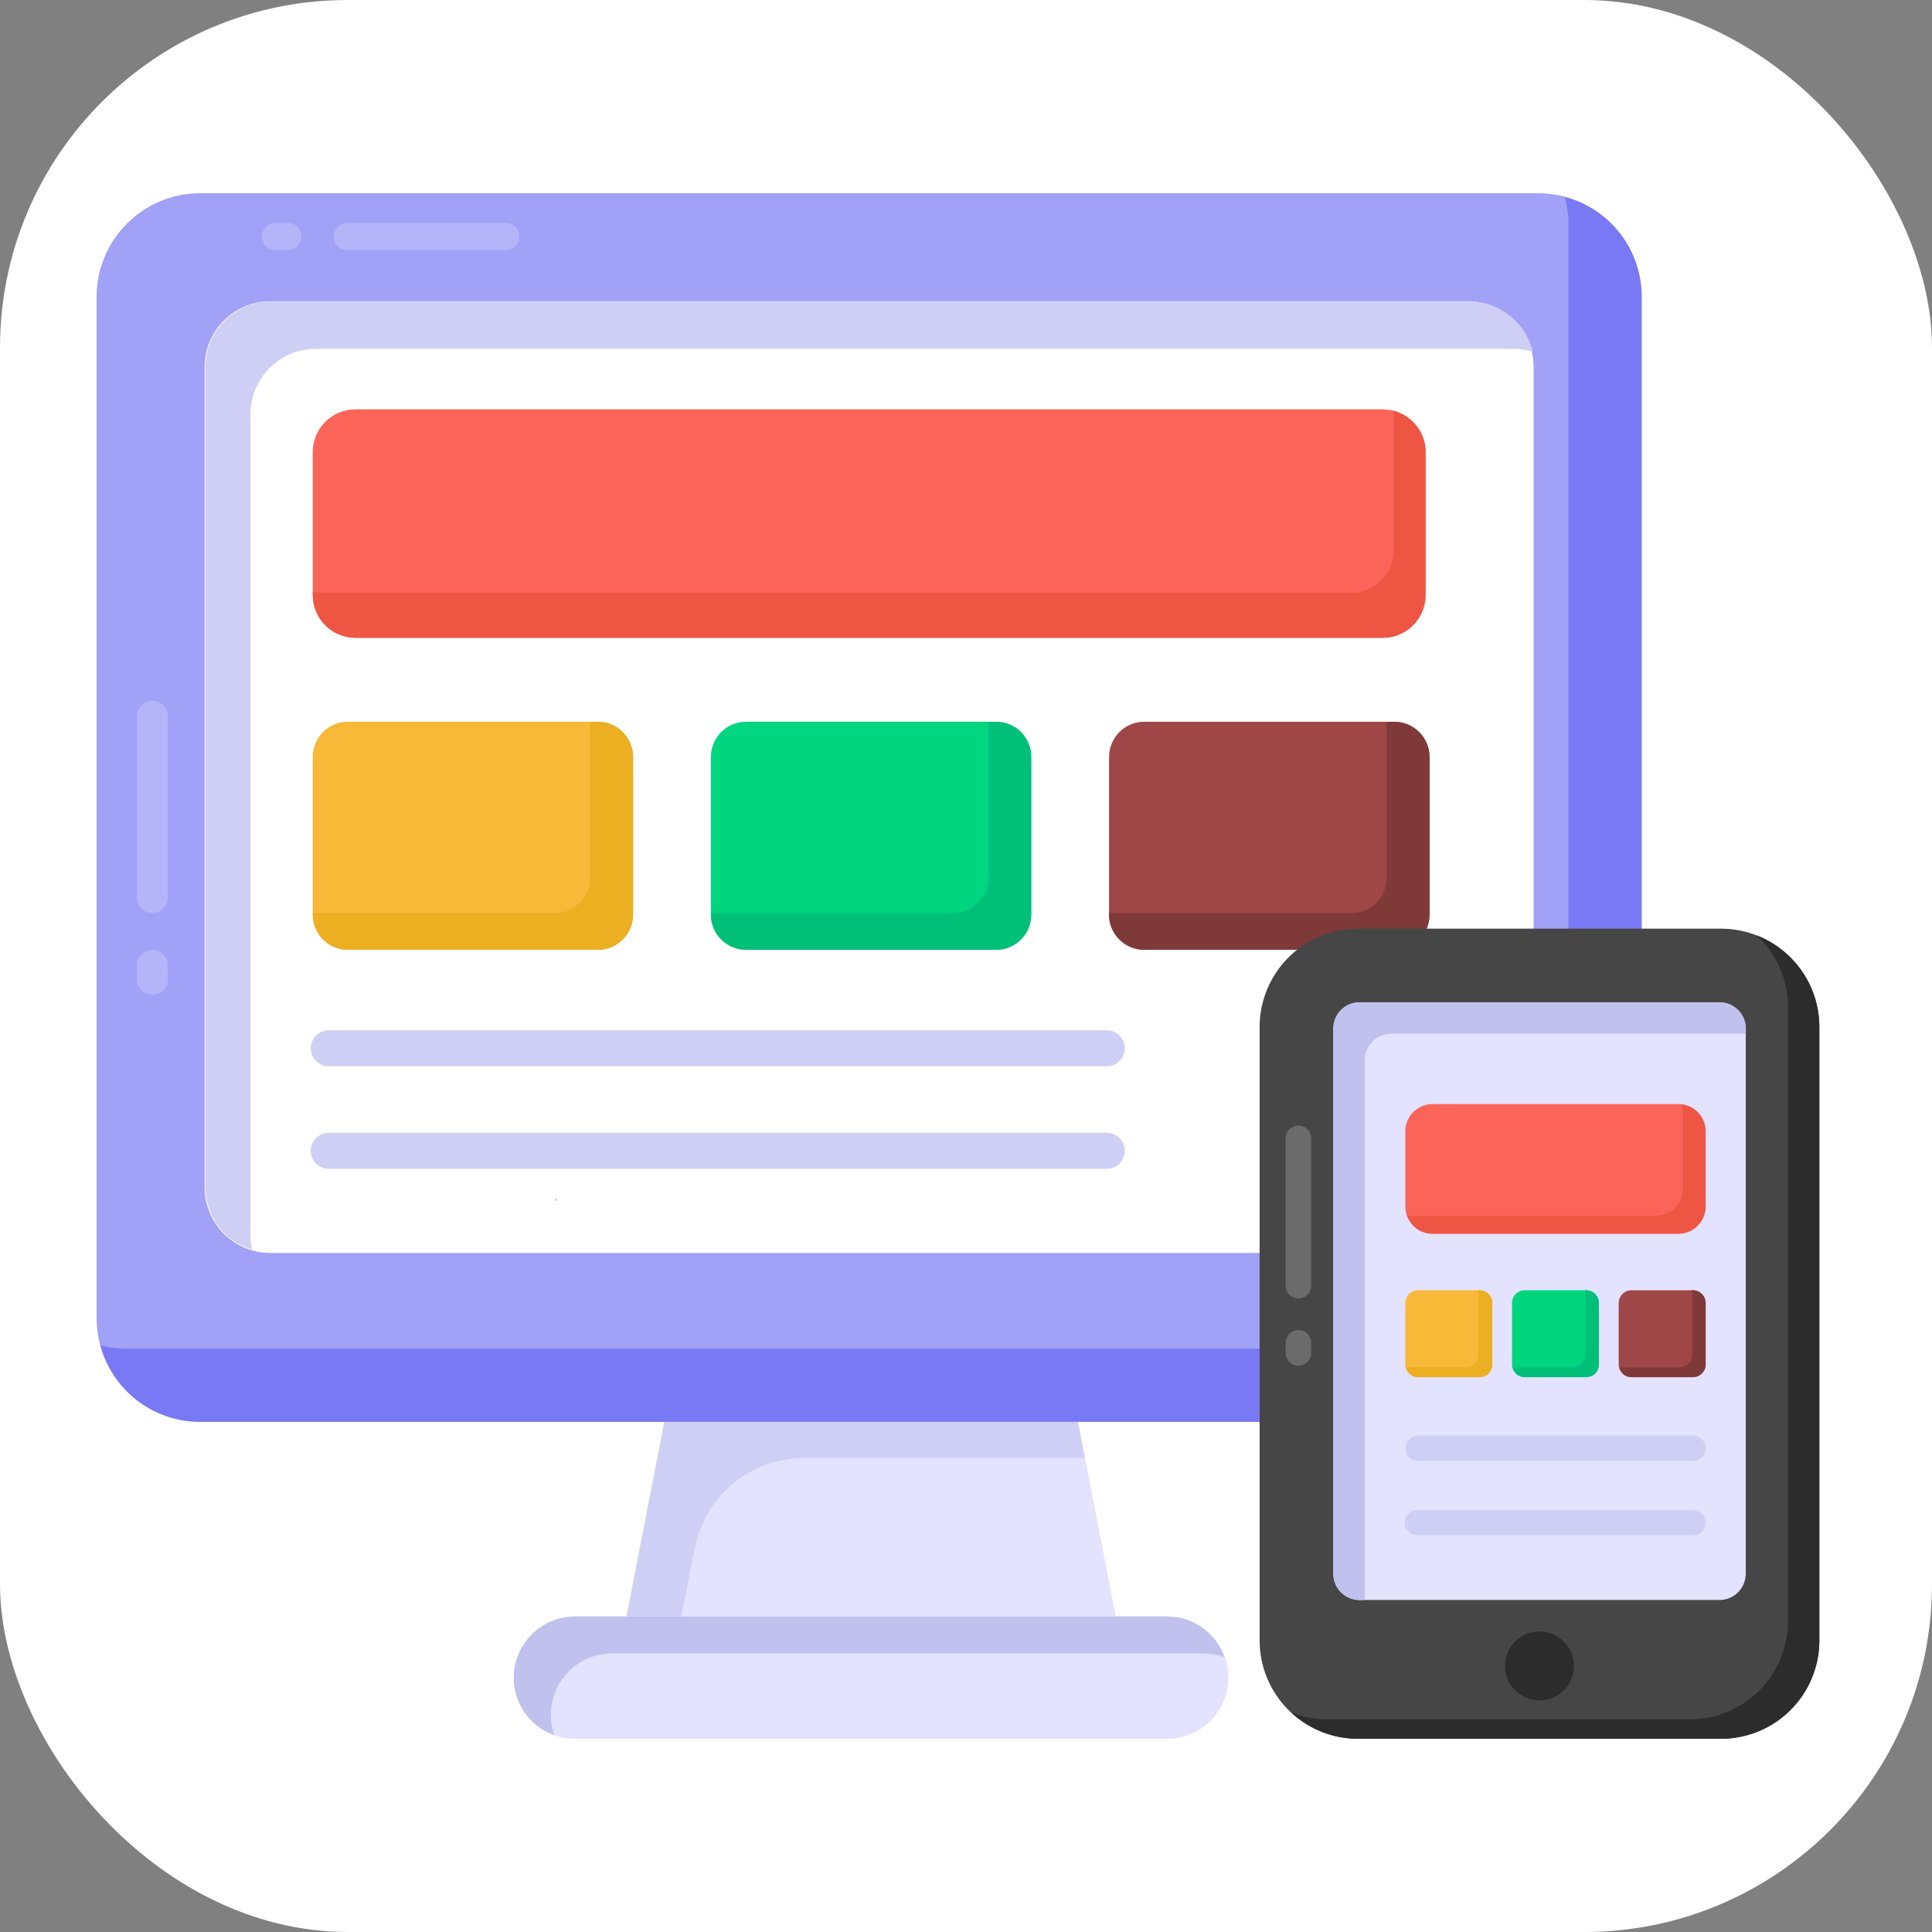 <svg xmlns="http://www.w3.org/2000/svg" width="100" height="100" viewBox="0 0 100 100" fill="none"><rect x="0" y="0" width="100" height="100" fill="#808080" stroke="none"/><rect width="100" height="100" rx="18" fill="white"></rect><path d="M55.795 73.594L57.753 83.668H32.424L34.382 73.594H55.795Z" fill="#E3E2FF"></path><path d="M56.15 75.468H41.611C40.276 75.469 38.982 75.933 37.952 76.782C36.921 77.631 36.217 78.812 35.961 80.122L35.266 83.672H32.432L34.389 73.603H55.795L56.15 75.468Z" fill="#CFCFF6"></path><path d="M84.97 15.363V68.232C84.97 69.654 84.404 71.018 83.399 72.023C82.393 73.028 81.029 73.593 79.608 73.593H10.363C8.941 73.593 7.577 73.028 6.571 72.023C5.566 71.018 5 69.654 5 68.232V15.363C5 13.94 5.565 12.576 6.571 11.571C7.576 10.565 8.94 10 10.363 10H79.606C81.028 10 82.392 10.565 83.398 11.571C84.403 12.576 84.97 13.94 84.97 15.363Z" fill="#A1A1F8"></path><path d="M10.594 61.454V18.993C10.594 17.115 12.115 15.594 13.991 15.594H75.979C77.856 15.594 79.378 17.115 79.378 18.993V61.454C79.378 62.356 79.02 63.22 78.382 63.858C77.745 64.495 76.88 64.853 75.979 64.853H13.989C13.088 64.853 12.224 64.495 11.587 63.857C10.95 63.22 10.592 62.355 10.592 61.454H10.594Z" fill="white"></path><path d="M79.339 18.223C79.022 18.111 78.686 18.055 78.35 18.055H16.355C14.472 18.055 12.962 19.584 12.962 21.449V63.914C12.962 64.175 12.999 64.436 13.055 64.678C11.656 64.287 10.631 62.981 10.631 61.453V18.989C10.631 17.125 12.16 15.596 14.043 15.596H76.02C77.642 15.596 79.003 16.731 79.339 18.223Z" fill="#CFCFF6"></path><path d="M84.972 15.364V68.234C84.972 68.938 84.834 69.636 84.565 70.287C84.296 70.937 83.901 71.529 83.403 72.027C82.904 72.525 82.313 72.919 81.662 73.189C81.011 73.458 80.313 73.596 79.609 73.595H10.364C9.186 73.596 8.04 73.208 7.106 72.49C6.172 71.772 5.501 70.765 5.199 69.627C5.628 69.752 6.092 69.806 6.557 69.806H75.82C77.241 69.802 78.603 69.236 79.608 68.231C80.613 67.226 81.179 65.864 81.183 64.443V11.573C81.183 11.108 81.117 10.644 80.987 10.197C82.131 10.493 83.143 11.161 83.865 12.097C84.586 13.032 84.976 14.183 84.972 15.364Z" fill="#7979F6"></path><path d="M63.581 86.834C63.581 88.583 62.163 90 60.414 90H29.76C28.92 90 28.115 89.667 27.521 89.073C26.927 88.479 26.594 87.674 26.594 86.834C26.594 85.994 26.927 85.189 27.521 84.595C28.115 84.001 28.92 83.668 29.76 83.668H60.414C62.163 83.668 63.581 85.085 63.581 86.834Z" fill="#E3E2FF"></path><path d="M26.594 86.84C26.594 85.1 28.011 83.67 29.765 83.67H60.416C61.781 83.67 62.935 84.546 63.375 85.766C63.04 85.648 62.688 85.588 62.333 85.587H31.667C29.928 85.587 28.514 87.002 28.514 88.757C28.514 89.131 28.578 89.489 28.693 89.814C28.078 89.597 27.546 89.194 27.17 88.662C26.794 88.129 26.591 87.492 26.594 86.84Z" fill="#C1C1EE"></path><path opacity="0.2" d="M8.691 37.071V46.454C8.691 46.667 8.607 46.871 8.456 47.022C8.306 47.172 8.102 47.257 7.889 47.257C7.676 47.257 7.472 47.172 7.321 47.022C7.171 46.871 7.086 46.667 7.086 46.454V37.071C7.086 36.859 7.17 36.655 7.321 36.505C7.471 36.354 7.675 36.27 7.888 36.27C8.1 36.27 8.304 36.354 8.455 36.505C8.605 36.655 8.691 36.859 8.691 37.071ZM8.691 49.963V50.691C8.691 50.904 8.607 51.108 8.456 51.258C8.306 51.409 8.102 51.493 7.889 51.493C7.676 51.493 7.472 51.409 7.321 51.258C7.171 51.108 7.086 50.904 7.086 50.691V49.963C7.086 49.751 7.17 49.547 7.321 49.397C7.471 49.246 7.675 49.162 7.888 49.162C8.1 49.162 8.304 49.246 8.455 49.397C8.605 49.547 8.691 49.751 8.691 49.963ZM26.183 12.945H17.972C17.785 12.945 17.606 12.871 17.475 12.739C17.343 12.607 17.269 12.428 17.269 12.242C17.269 12.056 17.343 11.877 17.475 11.745C17.606 11.613 17.785 11.539 17.972 11.539H26.183C26.37 11.539 26.549 11.613 26.68 11.745C26.812 11.877 26.886 12.056 26.886 12.242C26.886 12.428 26.812 12.607 26.68 12.739C26.549 12.871 26.37 12.945 26.183 12.945ZM14.902 12.945H14.263C14.076 12.945 13.898 12.871 13.766 12.739C13.634 12.607 13.56 12.428 13.56 12.242C13.56 12.056 13.634 11.877 13.766 11.745C13.898 11.613 14.076 11.539 14.263 11.539H14.902C15.089 11.539 15.268 11.613 15.399 11.745C15.531 11.877 15.605 12.056 15.605 12.242C15.605 12.428 15.531 12.607 15.399 12.739C15.268 12.871 15.089 12.945 14.902 12.945Z" fill="white"></path><path d="M28.744 62.08C28.793 62.095 28.841 62.129 28.888 62.129H28.776C28.759 62.112 28.744 62.095 28.744 62.08Z" fill="#2D2C2C"></path><path d="M71.569 33.009H18.401C17.813 33.009 17.25 32.776 16.834 32.36C16.419 31.945 16.186 31.382 16.186 30.794V23.403C16.186 22.18 17.177 21.188 18.401 21.188H71.569C72.792 21.188 73.784 22.18 73.784 23.403V30.794C73.784 32.019 72.792 33.009 71.569 33.009Z" fill="#FB6559"></path><path d="M73.788 23.391V30.796C73.788 32.026 72.802 33.015 71.569 33.015H18.408C17.18 33.015 16.191 32.026 16.191 30.796V30.609C16.378 30.665 16.564 30.684 16.769 30.684H69.93C71.161 30.684 72.149 29.696 72.149 28.465V21.268C73.1 21.529 73.79 22.386 73.79 23.393L73.788 23.391Z" fill="#EF5543"></path><path d="M30.95 37.357H18.007C17.768 37.357 17.531 37.404 17.31 37.496C17.089 37.587 16.888 37.721 16.719 37.891C16.549 38.06 16.415 38.261 16.324 38.482C16.232 38.703 16.185 38.94 16.186 39.179V47.339C16.186 48.344 17 49.159 18.007 49.159H30.95C31.957 49.159 32.771 48.344 32.771 47.339V39.179C32.771 38.94 32.724 38.703 32.633 38.482C32.541 38.261 32.407 38.061 32.238 37.892C32.069 37.723 31.868 37.589 31.647 37.497C31.426 37.406 31.189 37.359 30.95 37.359V37.357Z" fill="#F8B838"></path><path d="M51.561 37.357H38.615C38.376 37.357 38.139 37.405 37.918 37.496C37.697 37.588 37.496 37.722 37.327 37.891C37.158 38.06 37.024 38.261 36.933 38.482C36.842 38.703 36.795 38.94 36.795 39.179V47.339C36.795 48.344 37.61 49.159 38.615 49.159H51.559C52.566 49.159 53.381 48.344 53.381 47.339V39.179C53.381 38.94 53.334 38.703 53.242 38.482C53.151 38.261 53.016 38.061 52.847 37.892C52.678 37.723 52.477 37.589 52.256 37.497C52.035 37.406 51.798 37.359 51.559 37.359L51.561 37.357Z" fill="#00D57F"></path><path d="M72.17 37.357H59.226C58.987 37.357 58.75 37.405 58.529 37.496C58.308 37.588 58.108 37.722 57.939 37.891C57.77 38.06 57.636 38.261 57.544 38.482C57.453 38.703 57.406 38.94 57.406 39.179V47.339C57.406 48.344 58.221 49.159 59.226 49.159H72.17C73.177 49.159 73.99 48.344 73.99 47.339V39.179C73.99 38.697 73.799 38.234 73.457 37.892C73.116 37.551 72.653 37.359 72.17 37.359V37.357Z" fill="#9F4747"></path><path d="M32.766 39.187V47.335C32.766 48.342 31.946 49.163 30.957 49.163H17.998C16.991 49.163 16.191 48.342 16.191 47.335V47.261H28.74C29.747 47.261 30.549 46.44 30.549 45.433V37.359H30.959C31.948 37.359 32.766 38.18 32.766 39.187Z" fill="#EBAF21"></path><path d="M53.37 39.187V47.335C53.37 48.342 52.57 49.163 51.561 49.163H38.622C37.615 49.163 36.795 48.342 36.795 47.335V47.261H49.344C50.351 47.261 51.171 46.44 51.171 45.433V37.359H51.563C52.57 37.359 53.37 38.18 53.37 39.187Z" fill="#00C079"></path><path d="M73.994 39.187V47.335C73.994 48.342 73.173 49.163 72.166 49.163H59.226C58.219 49.163 57.398 48.342 57.398 47.335V47.261H69.947C70.954 47.261 71.775 46.44 71.775 45.433V37.359H72.166C73.173 37.359 73.994 38.18 73.994 39.187Z" fill="#7F3939"></path><path d="M57.287 55.191H17.016C16.769 55.191 16.532 55.093 16.357 54.918C16.182 54.743 16.084 54.506 16.084 54.258C16.084 54.011 16.182 53.774 16.357 53.599C16.532 53.424 16.769 53.326 17.016 53.326H57.287C57.534 53.326 57.771 53.424 57.946 53.599C58.121 53.774 58.219 54.011 58.219 54.258C58.219 54.506 58.121 54.743 57.946 54.918C57.771 55.093 57.534 55.191 57.287 55.191ZM57.287 60.499H17.016C16.769 60.499 16.532 60.401 16.357 60.226C16.182 60.051 16.084 59.814 16.084 59.567C16.084 59.32 16.182 59.083 16.357 58.908C16.532 58.733 16.769 58.635 17.016 58.635H57.287C57.534 58.635 57.771 58.733 57.946 58.908C58.121 59.083 58.219 59.32 58.219 59.567C58.219 59.814 58.121 60.051 57.946 60.226C57.771 60.401 57.534 60.499 57.287 60.499Z" fill="#CFCFF6"></path><path d="M89.076 90H70.291C69.623 90 68.96 89.869 68.342 89.613C67.724 89.357 67.162 88.982 66.689 88.509C66.216 88.036 65.841 87.475 65.585 86.857C65.329 86.239 65.197 85.577 65.197 84.908V53.161C65.197 52.492 65.329 51.829 65.585 51.212C65.841 50.593 66.216 50.032 66.689 49.559C67.162 49.086 67.724 48.711 68.342 48.456C68.96 48.2 69.623 48.068 70.291 48.068H89.076C90.426 48.068 91.722 48.605 92.677 49.56C93.632 50.515 94.168 51.81 94.168 53.161V84.908C94.168 86.258 93.632 87.554 92.677 88.509C91.722 89.464 90.426 90 89.076 90Z" fill="#474646"></path><path d="M94.17 53.15V84.905C94.17 87.72 91.895 89.997 89.08 89.997H70.284C69.012 89.999 67.787 89.519 66.853 88.655C67.413 88.878 68.028 88.99 68.681 88.99H87.458C90.273 88.99 92.548 86.715 92.548 83.9V52.143C92.548 50.67 91.933 49.346 90.926 48.414C92.828 49.16 94.17 51.006 94.17 53.15Z" fill="#2D2C2C"></path><path d="M69.01 81.454V53.242C69.01 52.489 69.62 51.877 70.373 51.877H88.997C89.75 51.877 90.36 52.489 90.36 53.242V81.454C90.36 81.815 90.216 82.162 89.96 82.418C89.705 82.673 89.358 82.817 88.997 82.817H70.373C70.011 82.817 69.665 82.673 69.409 82.418C69.153 82.162 69.01 81.815 69.01 81.454Z" fill="#E3E2FF"></path><path d="M90.366 53.244V53.505H71.999C71.253 53.505 70.638 54.122 70.638 54.866V82.817H70.377C69.612 82.817 69.016 82.204 69.016 81.456V53.244C69.016 52.481 69.612 51.885 70.377 51.885H88.986C89.75 51.885 90.366 52.48 90.366 53.244Z" fill="#C1C1EE"></path><path d="M79.683 88.014C80.669 88.014 81.469 87.214 81.469 86.228C81.469 85.241 80.669 84.441 79.683 84.441C78.696 84.441 77.897 85.241 77.897 86.228C77.897 87.214 78.696 88.014 79.683 88.014Z" fill="#2D2C2C"></path><path d="M72.738 62.448V58.556C72.738 57.777 73.372 57.147 74.15 57.147H86.874C87.653 57.147 88.285 57.777 88.285 58.556V62.448C88.285 62.822 88.136 63.18 87.871 63.444C87.607 63.709 87.248 63.857 86.874 63.857H74.15C73.776 63.857 73.417 63.709 73.152 63.444C72.888 63.18 72.739 62.822 72.738 62.448Z" fill="#FB6559"></path><path d="M88.275 58.561V62.439C88.275 63.222 87.643 63.856 86.877 63.856H74.141C73.546 63.856 73.004 63.465 72.836 62.905C72.873 62.924 72.929 62.924 72.966 62.924H85.704C86.487 62.924 87.102 62.29 87.102 61.507V57.628C87.106 57.47 87.081 57.312 87.028 57.162C87.718 57.237 88.275 57.833 88.275 58.561Z" fill="#EF5543"></path><path d="M72.738 70.623V67.445C72.738 67.08 73.037 66.783 73.402 66.783H76.579C76.945 66.783 77.241 67.08 77.241 67.445V70.623C77.241 70.798 77.172 70.966 77.047 71.091C76.923 71.215 76.755 71.284 76.579 71.284H73.402C73.315 71.285 73.229 71.268 73.148 71.235C73.068 71.201 72.995 71.153 72.933 71.091C72.871 71.03 72.822 70.957 72.789 70.876C72.755 70.796 72.738 70.71 72.738 70.623Z" fill="#F8B838"></path><path d="M78.262 70.623V67.445C78.262 67.08 78.558 66.783 78.924 66.783H82.101C82.466 66.783 82.763 67.08 82.763 67.445V70.623C82.763 70.798 82.693 70.966 82.569 71.091C82.445 71.215 82.276 71.284 82.101 71.284H78.924C78.748 71.284 78.58 71.215 78.456 71.091C78.332 70.966 78.262 70.798 78.262 70.623Z" fill="#00D57F"></path><path d="M83.783 70.623V67.445C83.783 67.08 84.082 66.783 84.445 66.783H87.624C87.992 66.783 88.288 67.08 88.288 67.445V70.623C88.288 70.71 88.271 70.796 88.238 70.876C88.204 70.957 88.155 71.03 88.094 71.091C88.032 71.153 87.959 71.201 87.878 71.235C87.798 71.268 87.711 71.285 87.624 71.284H84.447C84.272 71.284 84.103 71.215 83.979 71.091C83.855 70.966 83.783 70.798 83.783 70.623Z" fill="#9F4747"></path><path d="M77.238 67.453V70.623C77.238 70.997 76.939 71.275 76.585 71.275H73.397C73.098 71.275 72.837 71.07 72.781 70.773H75.876C76.249 70.773 76.529 70.475 76.529 70.121V66.932C76.529 66.876 76.529 66.839 76.492 66.783H76.585C76.939 66.783 77.238 67.08 77.238 67.453Z" fill="#EBAF21"></path><path d="M82.755 67.453V70.623C82.755 70.997 82.459 71.275 82.103 71.275H78.914C78.618 71.275 78.357 71.07 78.301 70.773H81.396C81.769 70.773 82.067 70.475 82.067 70.121V66.932C82.067 66.876 82.067 66.839 82.03 66.783H82.105C82.459 66.783 82.757 67.082 82.757 67.454L82.755 67.453Z" fill="#00C079"></path><path d="M88.277 67.453V70.623C88.277 70.997 87.98 71.275 87.626 71.275H84.438C84.139 71.275 83.878 71.07 83.822 70.773H86.918C87.29 70.773 87.589 70.475 87.589 70.121V66.932C87.589 66.876 87.589 66.839 87.552 66.783H87.626C87.98 66.783 88.279 67.082 88.279 67.454L88.277 67.453Z" fill="#7F3939"></path><path d="M87.633 75.616H73.391C73.218 75.616 73.052 75.547 72.929 75.425C72.807 75.302 72.738 75.136 72.738 74.963C72.738 74.79 72.807 74.624 72.929 74.502C73.052 74.379 73.218 74.311 73.391 74.311H87.633C87.806 74.311 87.972 74.379 88.094 74.502C88.216 74.624 88.285 74.79 88.285 74.963C88.285 75.136 88.216 75.302 88.094 75.425C87.972 75.547 87.806 75.616 87.633 75.616ZM87.633 79.461H73.391C73.302 79.465 73.214 79.452 73.13 79.421C73.047 79.391 72.971 79.344 72.907 79.283C72.842 79.222 72.791 79.148 72.756 79.067C72.721 78.985 72.703 78.898 72.703 78.809C72.703 78.72 72.721 78.633 72.756 78.551C72.791 78.47 72.842 78.396 72.907 78.335C72.971 78.274 73.047 78.227 73.13 78.197C73.214 78.166 73.302 78.153 73.391 78.157H87.633C87.806 78.157 87.972 78.226 88.094 78.348C88.216 78.471 88.285 78.637 88.285 78.81C88.285 78.983 88.216 79.149 88.094 79.271C87.972 79.394 87.806 79.461 87.633 79.461Z" fill="#CFCFF6"></path><path opacity="0.2" d="M67.865 58.881V66.584C67.856 66.752 67.783 66.911 67.66 67.028C67.538 67.144 67.375 67.209 67.206 67.209C67.037 67.209 66.874 67.144 66.752 67.028C66.629 66.911 66.556 66.752 66.547 66.584V58.881C66.556 58.712 66.629 58.553 66.752 58.437C66.874 58.321 67.037 58.256 67.206 58.256C67.375 58.256 67.538 58.321 67.66 58.437C67.783 58.553 67.856 58.712 67.865 58.881ZM67.865 69.466V70.063C67.856 70.232 67.783 70.391 67.66 70.507C67.538 70.623 67.375 70.688 67.206 70.688C67.037 70.688 66.874 70.623 66.752 70.507C66.629 70.391 66.556 70.232 66.547 70.063V69.466C66.556 69.298 66.629 69.139 66.752 69.022C66.874 68.906 67.037 68.841 67.206 68.841C67.375 68.841 67.538 68.906 67.66 69.022C67.783 69.139 67.856 69.298 67.865 69.466Z" fill="white"></path></svg>